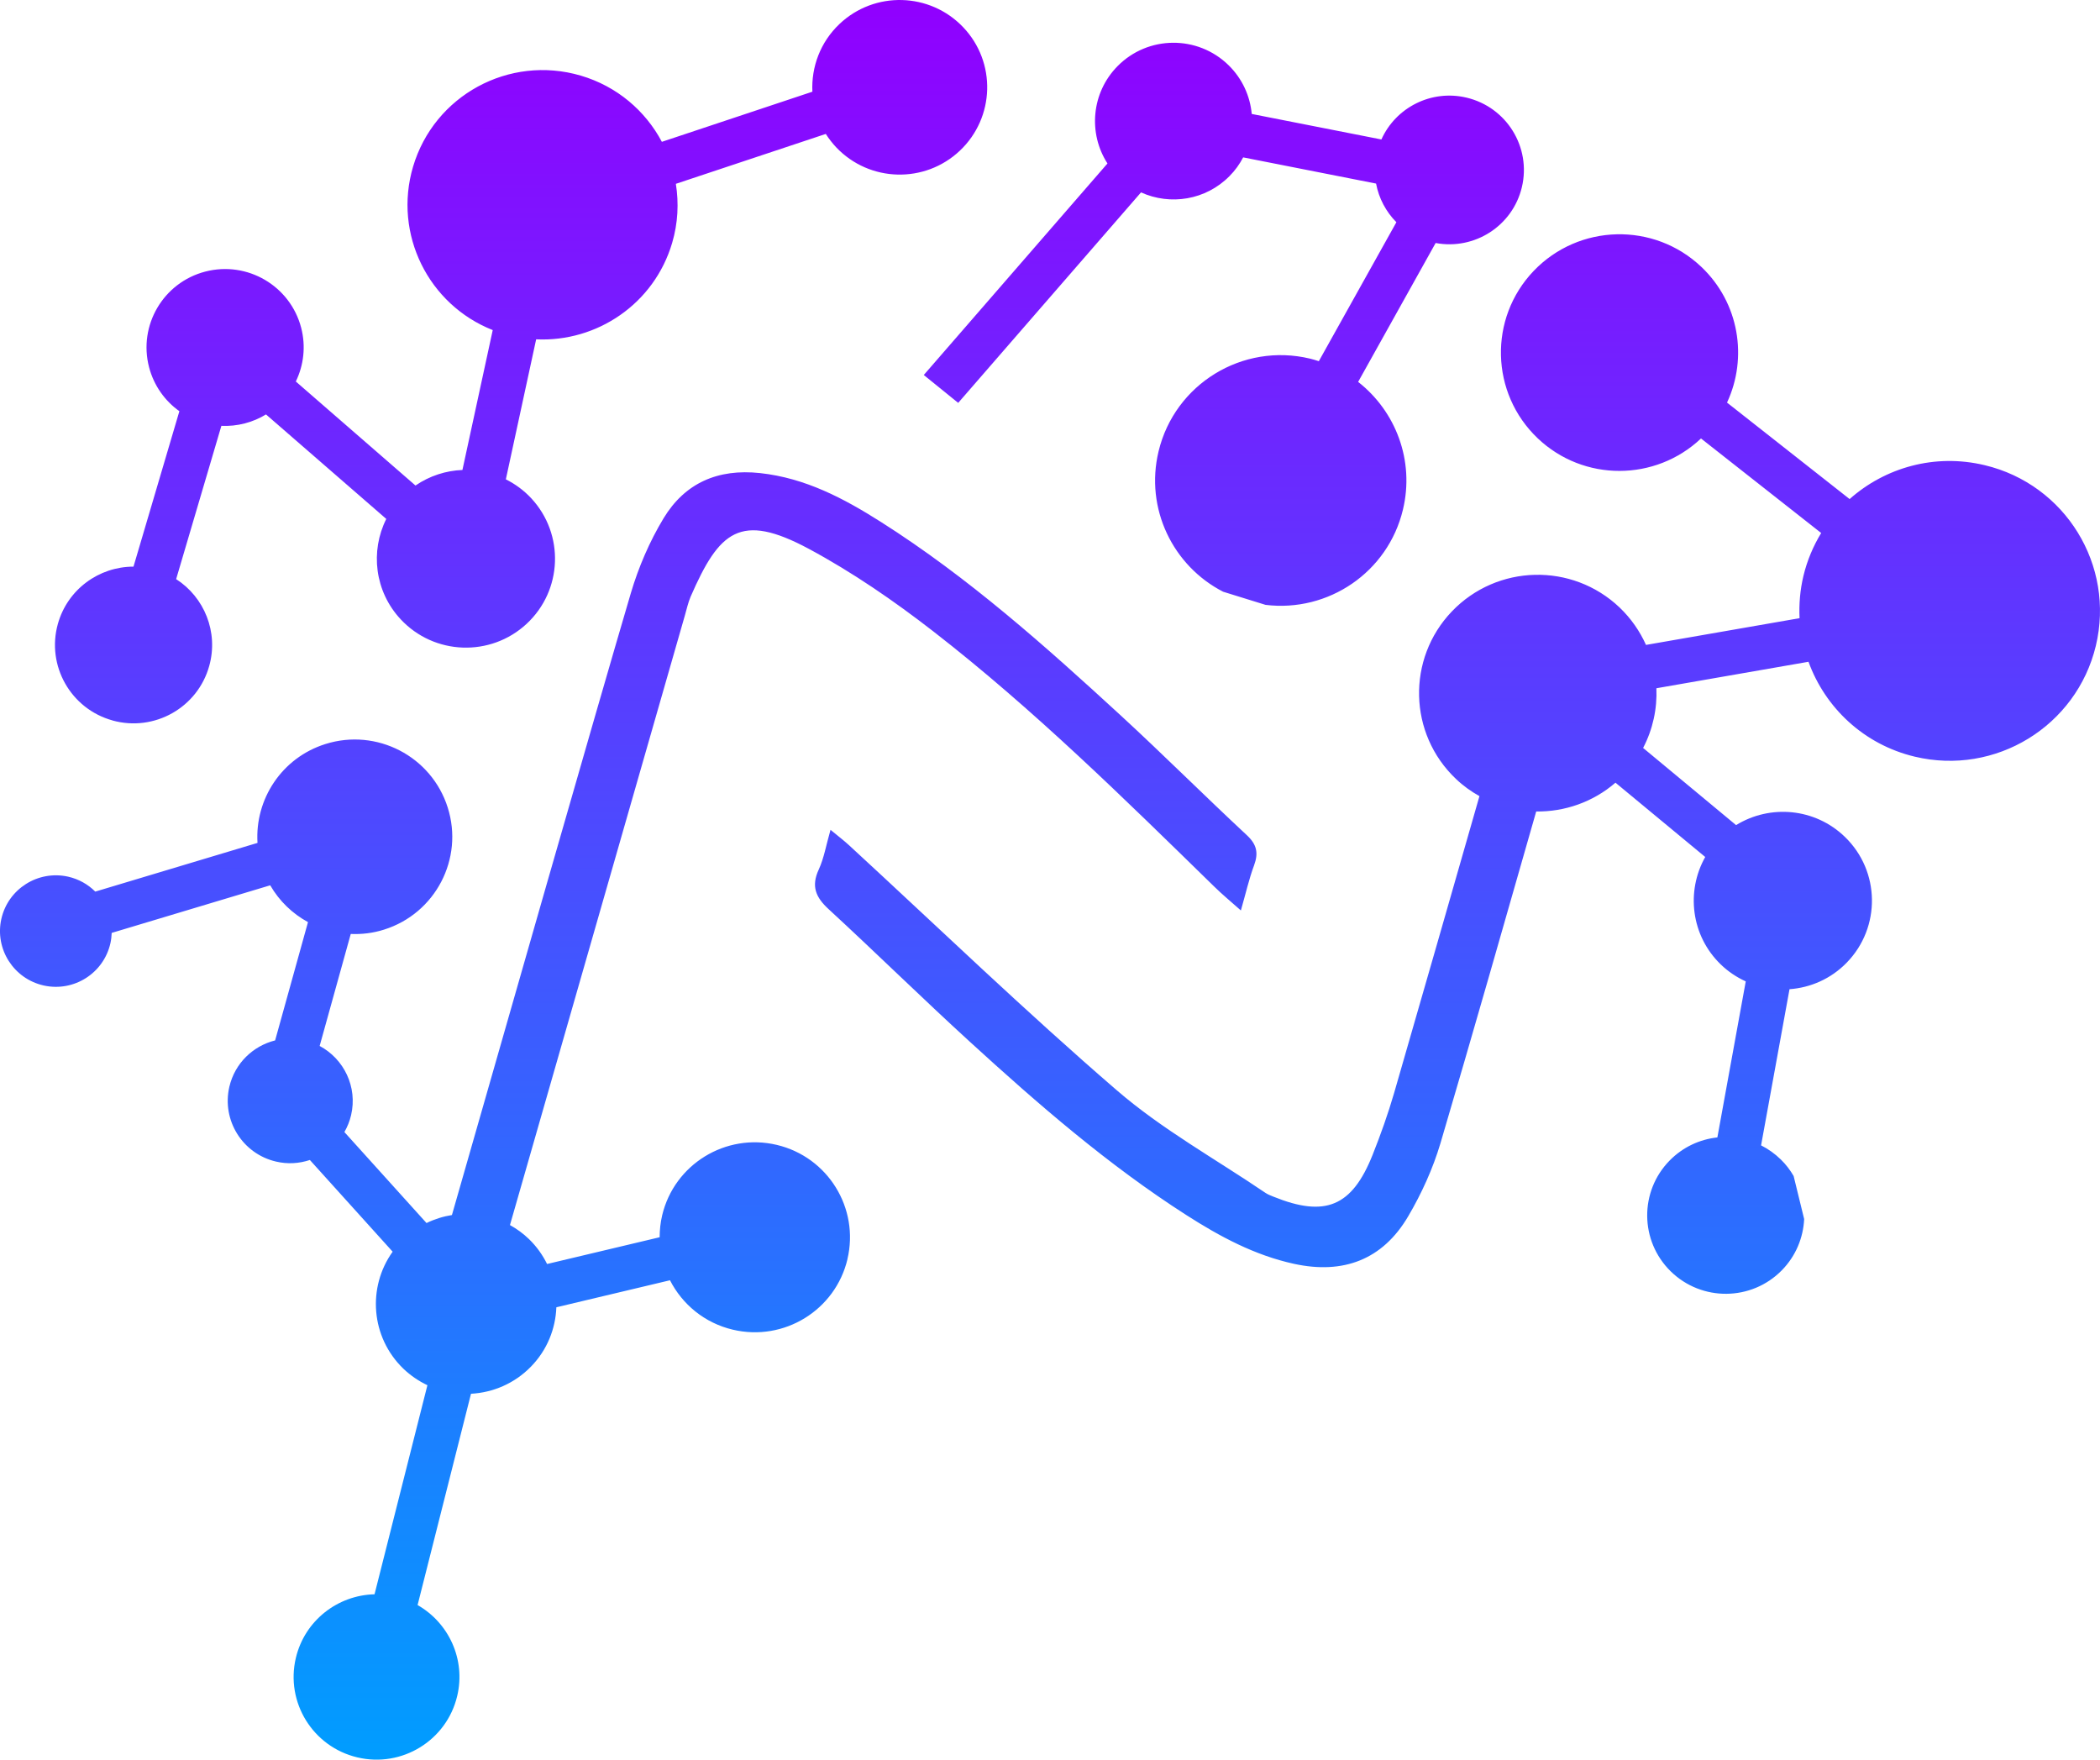 <svg width="74" height="62" viewBox="0 0 74 62" fill="none" xmlns="http://www.w3.org/2000/svg">
<path d="M29.863 44.366C29.436 46.165 27.627 47.277 25.824 46.85C24.826 46.615 24.041 45.955 23.609 45.109L19.605 46.061C19.576 46.815 19.284 47.562 18.715 48.147C18.133 48.747 17.372 49.066 16.597 49.108L14.715 56.553C15.813 57.179 16.417 58.468 16.111 59.757C15.74 61.324 14.163 62.293 12.594 61.92C11.024 61.55 10.053 59.977 10.426 58.412C10.739 57.096 11.902 56.204 13.198 56.173L15.061 48.807C14.757 48.662 14.469 48.469 14.213 48.224C13.066 47.116 12.937 45.36 13.836 44.102L10.919 40.871C10.546 40.995 10.136 41.024 9.726 40.927C8.542 40.651 7.807 39.468 8.083 38.287C8.279 37.457 8.919 36.852 9.695 36.658L10.853 32.49C10.308 32.193 9.844 31.751 9.522 31.193L3.936 32.87C3.932 32.99 3.918 33.111 3.891 33.233C3.653 34.292 2.603 34.958 1.541 34.723C0.479 34.486 -0.189 33.436 0.047 32.378C0.285 31.319 1.338 30.653 2.398 30.888C2.775 30.973 3.102 31.16 3.357 31.415L9.074 29.699C8.977 28.163 9.927 26.7 11.465 26.216C13.273 25.645 15.206 26.646 15.777 28.453C16.349 30.257 15.345 32.185 13.534 32.754C13.144 32.878 12.747 32.924 12.36 32.907L11.264 36.853C12.122 37.311 12.604 38.299 12.372 39.291C12.322 39.505 12.24 39.706 12.136 39.887L15.03 43.093C15.314 42.954 15.618 42.859 15.925 42.811C17.614 36.907 21.035 24.944 22.23 20.897C22.501 19.983 22.89 19.076 23.383 18.261C24.134 17.022 25.29 16.507 26.784 16.669C28.381 16.843 29.736 17.561 31.045 18.392C34.123 20.345 36.829 22.76 39.499 25.214C40.998 26.594 42.441 28.036 43.933 29.424C44.289 29.753 44.352 30.056 44.19 30.493C44.012 30.971 43.9 31.475 43.726 32.079C43.372 31.764 43.068 31.515 42.788 31.239C39.596 28.121 36.415 24.985 32.885 22.244C31.502 21.171 30.039 20.164 28.498 19.336C26.083 18.041 25.344 18.715 24.338 21.019C24.246 21.233 24.197 21.469 24.131 21.694C23.008 25.61 19.634 37.365 17.97 43.164C18.208 43.295 18.434 43.459 18.64 43.658C18.91 43.919 19.121 44.218 19.278 44.536L23.245 43.593C23.245 43.338 23.273 43.079 23.333 42.822C23.76 41.024 25.569 39.912 27.372 40.339C29.175 40.765 30.289 42.57 29.861 44.368L29.863 44.366ZM3.967 25.386C5.439 25.793 6.965 24.933 7.373 23.464C7.706 22.271 7.199 21.042 6.207 20.405L7.801 15.004C8.074 15.017 8.352 14.99 8.631 14.917C8.9 14.847 9.149 14.739 9.373 14.602L13.612 18.284C13.043 19.419 13.2 20.834 14.117 21.818C15.297 23.086 17.284 23.159 18.555 21.982C19.825 20.805 19.899 18.823 18.719 17.555C18.456 17.273 18.152 17.053 17.825 16.889L18.893 11.956C21.036 12.059 23.052 10.704 23.685 8.56C23.892 7.861 23.923 7.153 23.816 6.477L29.099 4.719C29.206 4.885 29.328 5.044 29.467 5.192C30.639 6.425 32.591 6.477 33.825 5.308C35.061 4.138 35.114 2.191 33.941 0.96C32.769 -0.273 30.819 -0.325 29.583 0.844C28.904 1.487 28.585 2.365 28.627 3.231L23.323 4.997C22.744 3.907 21.744 3.04 20.464 2.664C17.941 1.923 15.297 3.361 14.554 5.877C13.854 8.253 15.1 10.737 17.363 11.63L16.295 16.559C15.715 16.582 15.142 16.764 14.641 17.107L10.424 13.442C10.7 12.873 10.784 12.205 10.612 11.545C10.225 10.069 8.714 9.185 7.234 9.569C5.754 9.953 4.868 11.462 5.253 12.939C5.423 13.589 5.812 14.126 6.321 14.488L4.704 19.965C3.491 19.965 2.378 20.764 2.038 21.986C1.63 23.454 2.493 24.977 3.965 25.384L3.967 25.386ZM32.55 13.211L33.765 14.195L40.207 6.779C41.236 7.246 42.49 7.054 43.327 6.203C43.525 6.005 43.683 5.781 43.807 5.545L48.49 6.468C48.587 6.985 48.839 7.46 49.206 7.83L46.473 12.726C46.37 12.694 46.27 12.661 46.163 12.636C43.786 12.066 41.397 13.529 40.826 15.901C40.34 17.918 41.331 19.94 43.101 20.849L44.596 21.312C46.801 21.582 48.906 20.168 49.436 17.96C49.854 16.225 49.179 14.488 47.858 13.456L50.589 8.562C51.959 8.818 53.303 7.962 53.628 6.595C53.963 5.186 53.09 3.774 51.678 3.44C50.432 3.145 49.183 3.789 48.678 4.914L44.109 4.015C44.051 3.388 43.78 2.776 43.294 2.299C42.203 1.23 40.451 1.244 39.379 2.332C38.456 3.27 38.34 4.698 39.025 5.76L32.552 13.213L32.55 13.211ZM69.93 16.389C68.179 15.97 66.427 16.474 65.177 17.584L60.857 14.185C61.594 12.607 61.287 10.671 59.954 9.405C58.283 7.817 55.636 7.88 54.042 9.548C52.45 11.215 52.516 13.855 54.187 15.444C55.806 16.982 58.335 16.966 59.94 15.449L64.175 18.78C63.896 19.238 63.682 19.743 63.55 20.289C63.43 20.791 63.39 21.291 63.413 21.781L58.002 22.723C57.785 22.241 57.476 21.791 57.07 21.403C55.398 19.815 52.752 19.878 51.158 21.546C49.566 23.215 49.63 25.855 51.303 27.443C51.558 27.687 51.839 27.887 52.133 28.051C51.133 31.537 50.136 35.024 49.127 38.507C48.912 39.246 48.653 39.974 48.368 40.69C47.641 42.514 46.699 42.902 44.875 42.164C44.776 42.124 44.672 42.085 44.585 42.025C42.832 40.835 40.95 39.793 39.358 38.419C36.127 35.632 33.053 32.666 29.912 29.775C29.734 29.611 29.54 29.466 29.266 29.238C29.109 29.786 29.035 30.238 28.852 30.635C28.577 31.226 28.745 31.618 29.202 32.036C30.875 33.577 32.496 35.171 34.175 36.705C36.582 38.905 39.044 41.043 41.803 42.811C42.983 43.567 44.209 44.227 45.598 44.53C47.335 44.909 48.722 44.384 49.62 42.859C50.094 42.054 50.492 41.178 50.758 40.285C51.907 36.394 53.017 32.492 54.133 28.592C55.129 28.605 56.13 28.265 56.926 27.577L60.089 30.195C59.407 31.405 59.588 32.965 60.633 33.978C60.898 34.235 61.198 34.433 61.517 34.578L60.517 40.076C59.902 40.142 59.306 40.412 58.838 40.887C57.766 41.975 57.782 43.724 58.871 44.793C59.962 45.862 61.714 45.849 62.786 44.76C63.283 44.254 63.544 43.608 63.575 42.952L63.204 41.435C63.082 41.227 62.935 41.03 62.753 40.854C62.542 40.648 62.306 40.481 62.057 40.356L63.059 34.854C63.798 34.8 64.519 34.489 65.075 33.918C66.284 32.677 66.256 30.693 65.013 29.489C63.958 28.466 62.372 28.335 61.176 29.072L57.9 26.353C58.244 25.697 58.399 24.969 58.368 24.25L63.728 23.317C64.314 24.931 65.672 26.23 67.471 26.66C70.313 27.339 73.17 25.593 73.853 22.756C74.534 19.921 72.783 17.07 69.94 16.391L69.93 16.389Z" fill="url(#paint0_linear_58_362)"/>
<defs>
<linearGradient id="paint0_linear_58_362" x1="37" y1="0" x2="37" y2="62" gradientUnits="userSpaceOnUse">
<stop stop-color="#9100FF"/>
<stop offset="1" stop-color="#009DFF"/>
</linearGradient>
</defs>
</svg>
